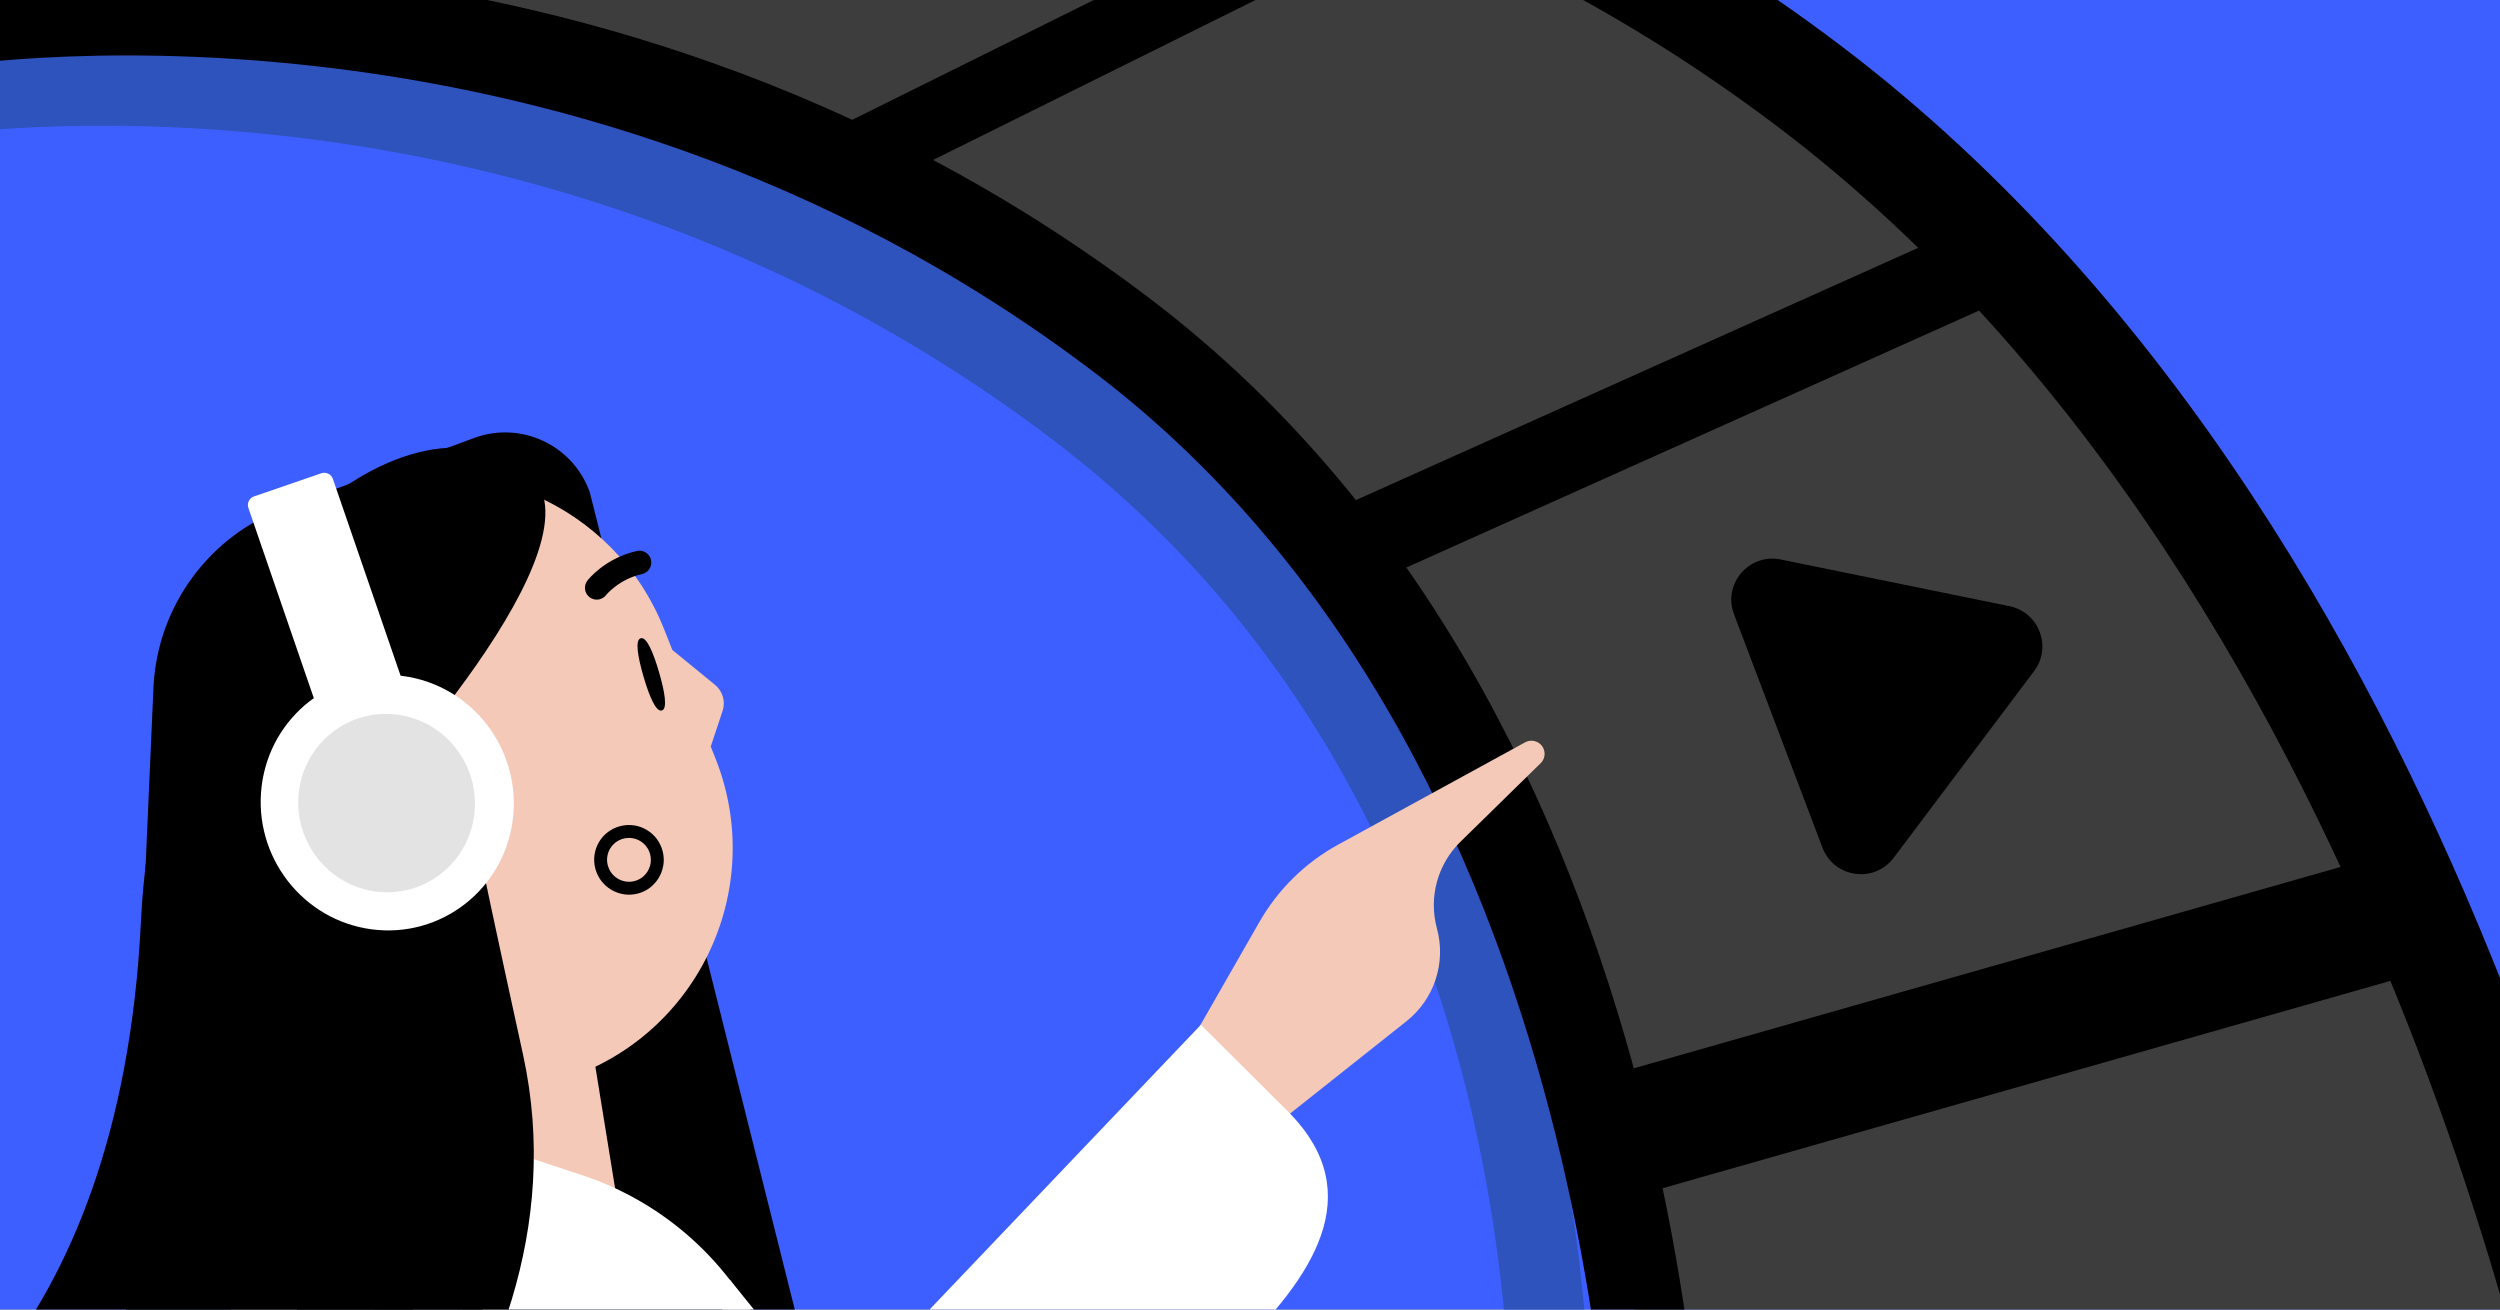 <svg fill="none" height="495" viewBox="0 0 945 495" width="945" xmlns="http://www.w3.org/2000/svg" xmlns:xlink="http://www.w3.org/1999/xlink"><rect x="0" y="0" width="945" height="495" fill="#808080" stroke="none"/><clipPath id="clip0_9771_7043"><path d="M0 0H945V495H0Z"/></clipPath><g clip-path="url(#clip0_9771_7043)"><path d="M0 0H945V495H0Z" fill="#3e5fff"/><path d="M-38.259 37.953C-38.259 37.953 195.439-6.135 406.614 153.803 617.788 313.742 584.42 593.861 584.42 593.861" stroke="#2e53bc" stroke-width="30.28"/><path d="M219.502 25.531 16.083 13.109-52.241 44.165-78.639-123.539 219.502-115.775 519.196-62.979 663.608 13.109 770.752 110.936 862.368 250.69 938.456 404.418 963.302 499.14 628.669 540.095 571.992 305.038 499.009 187.024 348.386 70.563 219.502 25.531Z" fill="#3d3d3d"/><path d="M122.875 186.34 185.815 560.052 325.869 596.442 222.933 186.042C216.592 168.235 196.937 159.016 179.206 165.562L122.875 186.34Z" fill="#000000"/><path d="M126.747 417.484 154.842 386.594 224.557 400.161 233.797 457.12C237.13 463.09 230.893 459.695 224.558 457.12L126.747 417.484Z" fill="#f4c9b8"/><path d="M235.676 651.255 363.269 802.297C372.801 818.937 387.018 833.304 405.607 843.162L560.142 925.29 599.052 883.779 275.794 483.621 235.695 651.253 235.676 651.255Z" fill="#ffffff"/><path clip-rule="evenodd" d="M139.056 908.565 74.264 689.067C56.197 627.841 59.598 562.288 83.872 503.247L121.545 411.702 219.991 444.197C251.099 454.466 276.466 477.317 289.901 507.206L448.102 859.042C460.33 886.235 444.669 916.962 417.16 924.211L436.519 1179.55C438.112 1200.57 422.38 1218.89 401.361 1220.48L343.286 1224.88C338.608 1227.47 333.337 1229.09 327.742 1229.52L165.263 1241.84C139.339 1243.8 119.079 1219.82 125.357 1194.59L188.059 942.372 188.032 942.374C165.782 944.061 145.377 929.984 139.056 908.565Z" fill="#ffffff" fill-rule="evenodd"/><path clip-rule="evenodd" d="M130.762 432.247 211.063 408.596C262.905 393.331 290.402 336.82 270.42 286.611L268.663 282.194 273.138 268.718C274.325 265.177 273.178 261.256 270.284 258.883L254.142 245.675 250.913 237.551C232.159 190.434 178.77 167.436 131.671 186.183 84.554 204.936 61.556 258.326 80.304 305.425L130.762 432.247Z" fill="#f4c9b8" fill-rule="evenodd"/><path d="M236.613 533.983 95.2 475.794-45.793 818.407C-50.99 831.028-53.15 844.698-52.119 858.306-47.302 921.836 21.633 959.065 77.398 928.265L253.785 830.837 249.459 773.785 143.668 759.847 236.613 533.983Z" fill="#ffffff"/><path d="M107.771 191.907 166.772 170.156 204.466 177.308 198.599 184.824C171.564 219.534 154.751 261.11 150.025 304.855L148.033 323.375 184.107 503.036C198.938 543.228 204.957 595.733 162.249 599.313L115.984 603.178C77.043 606.419 44.092 574.755 45.817 535.705L58.044 259.156C59.743 228.825 79.264 202.409 107.771 191.907Z" fill="#000000"/><path d="M170.491 295.936C166.477 285.857 155.044 280.929 144.965 284.944 134.888 288.959 129.96 300.392 133.973 310.469 137.99 320.547 149.421 325.476 159.5 321.46 169.579 317.446 174.505 306.013 170.491 295.936Z" fill="#f4c9b8"/><path d="M226.757 226.506C225.455 226.86 223.994 226.615 222.824 225.719 220.883 224.205 220.531 221.417 222.039 219.472 222.295 219.116 228.708 210.95 240.762 208.269 243.153 207.722 245.552 209.246 246.085 211.648 246.604 214.054 245.15 216.439 242.722 216.979 233.902 218.934 229.113 224.906 229.08 224.965 228.481 225.735 227.645 226.248 226.752 226.491" fill="#000000"/><path d="M249.111 254.051C251.311 261.6 252.372 267.923 250.175 268.568 247.98 269.215 245.47 263.32 243.256 255.775 241.056 248.226 239.995 241.903 242.192 241.257 244.387 240.61 246.897 246.506 249.111 254.051Z" fill="#000000"/><path clip-rule="evenodd" d="M229.714 326.983C228.625 322.54 231.291 318.076 235.752 316.983 240.234 315.883 244.68 318.597 245.783 323.039 246.51 326.011 245.564 328.973 243.528 330.96L243.522 330.965 243.514 330.974C242.514 331.965 241.232 332.705 239.736 333.072 235.731 334.055 231.588 331.873 230.088 328.114 229.93 327.747 229.819 327.369 229.714 326.983ZM224.992 328.179C223.243 321.126 227.481 313.983 234.589 312.24 241.679 310.501 248.76 314.811 250.511 321.87L250.512 321.874 250.513 321.877C251.666 326.587 250.159 331.302 246.935 334.454 245.312 336.059 243.249 337.237 240.901 337.813 234.547 339.372 228.001 335.953 225.587 329.974 225.329 329.397 225.151 328.789 224.992 328.179Z" fill="#000000" fill-rule="evenodd"/><path d="M119.951 374.538 136.309 305.123C136.309 305.123 232.194 203.852 199.28 178.152 154.28 143.014 59.787 213.479 53.282 348.142 45.38 511.733-42.385 556.176-59.704 563.379-61.209 564.005-61.852 565.774-60.92 567.112-48.396 585.095 30.416 686.8 135.782 565.919 189.965 503.758 119.951 374.538 119.951 374.538Z" fill="#000000"/><path d="M158.956 332.238 180.124 316.463C176.008 295.748 180.991 315.818 180.991 315.818L180.124 316.463C182.402 327.925 187.464 351.871 197.697 398.609 226.424 529.822 94.868 637.486 75.383 632.74L115.32 513.932C118.901 503.281 113.037 491.707 102.847 486.972 80.525 476.601 48.343 456.022 63.575 428.179 102.715 356.635 62.675 313.189 92.837 236.133 122.998 159.077 158.956 332.238 158.956 332.238Z" fill="#000000"/><path d="M125.829 181.028C125.21 179.23 123.252 178.275 121.455 178.893L96.026 187.642C94.229 188.26 93.273 190.219 93.892 192.016L124.086 279.772C124.704 281.57 126.663 282.526 128.46 281.907L153.888 273.158C155.686 272.54 156.641 270.581 156.023 268.784L125.829 181.028Z" fill="#ffffff"/><path d="M98.901 297.17C95.666 323.614 114.301 347.845 140.522 351.29 166.744 354.736 190.624 336.092 193.859 309.648 197.094 283.204 178.46 258.973 152.238 255.527 126.016 252.081 102.137 270.725 98.901 297.17Z" fill="#ffffff"/><path d="M112.978 299.213C110.719 317.677 123.731 334.596 142.039 337.002 160.348 339.408 177.022 326.39 179.281 307.926 181.54 289.462 168.529 272.543 150.22 270.137 131.911 267.731 115.237 280.749 112.978 299.213Z" fill="#e3e3e3"/><g stroke="#000000"><path d="M171.362-84.316C171.362-84.316 439.321-152.655 683.892 32.578 928.463 217.81 988.144 586.097 988.144 586.097" stroke-width="38.82"/><path d="M533.411-44.347 319.955 61.545" stroke-width="27.174"/><path d="M745.12 101.703 517.94 203.627" stroke-width="31.056"/><path d="M899.805 347.624 616.415 428.371" stroke-width="46.584"/><path d="M288.99-90.789 92.95 7.673" stroke-width="23.292"/><path d="M-25.839 8.45C-25.839 8.45 212.519-33.476 423.693 126.463 634.868 286.401 627.899 603.179 627.899 603.179" stroke-width="34.938"/></g><path d="M453.489 387.924 486.624 421.738 531.639 386.031C542.168 377.697 546.696 363.881 543.155 350.953 541.577 345.071 541.607 338.999 543.159 333.356 544.694 327.697 547.72 322.434 552.056 318.186L582.37 288.481C584.714 286.184 584.213 282.268 581.352 280.634 579.835 279.792 578.023 279.773 576.52 280.585L505.818 319.274C493.429 326.063 483.121 336.164 476.098 348.428L453.489 387.924Z" fill="#f4c9b8"/><path d="M380.922 694.006 466.117 512C496.59 482.588 517.1 451.45 487.672 420.961L453.937 387.37 300.426 548.476 380.922 694.006Z" fill="#ffffff"/><path d="M759.585 229.135C770.762 231.416 775.747 244.567 768.889 253.684L715.819 324.235C708.466 334.01 693.224 331.841 688.889 320.404L655.459 232.203C651.124 220.766 661.099 209.04 673.083 211.485L759.585 229.135Z" fill="#000000"/></g></svg>